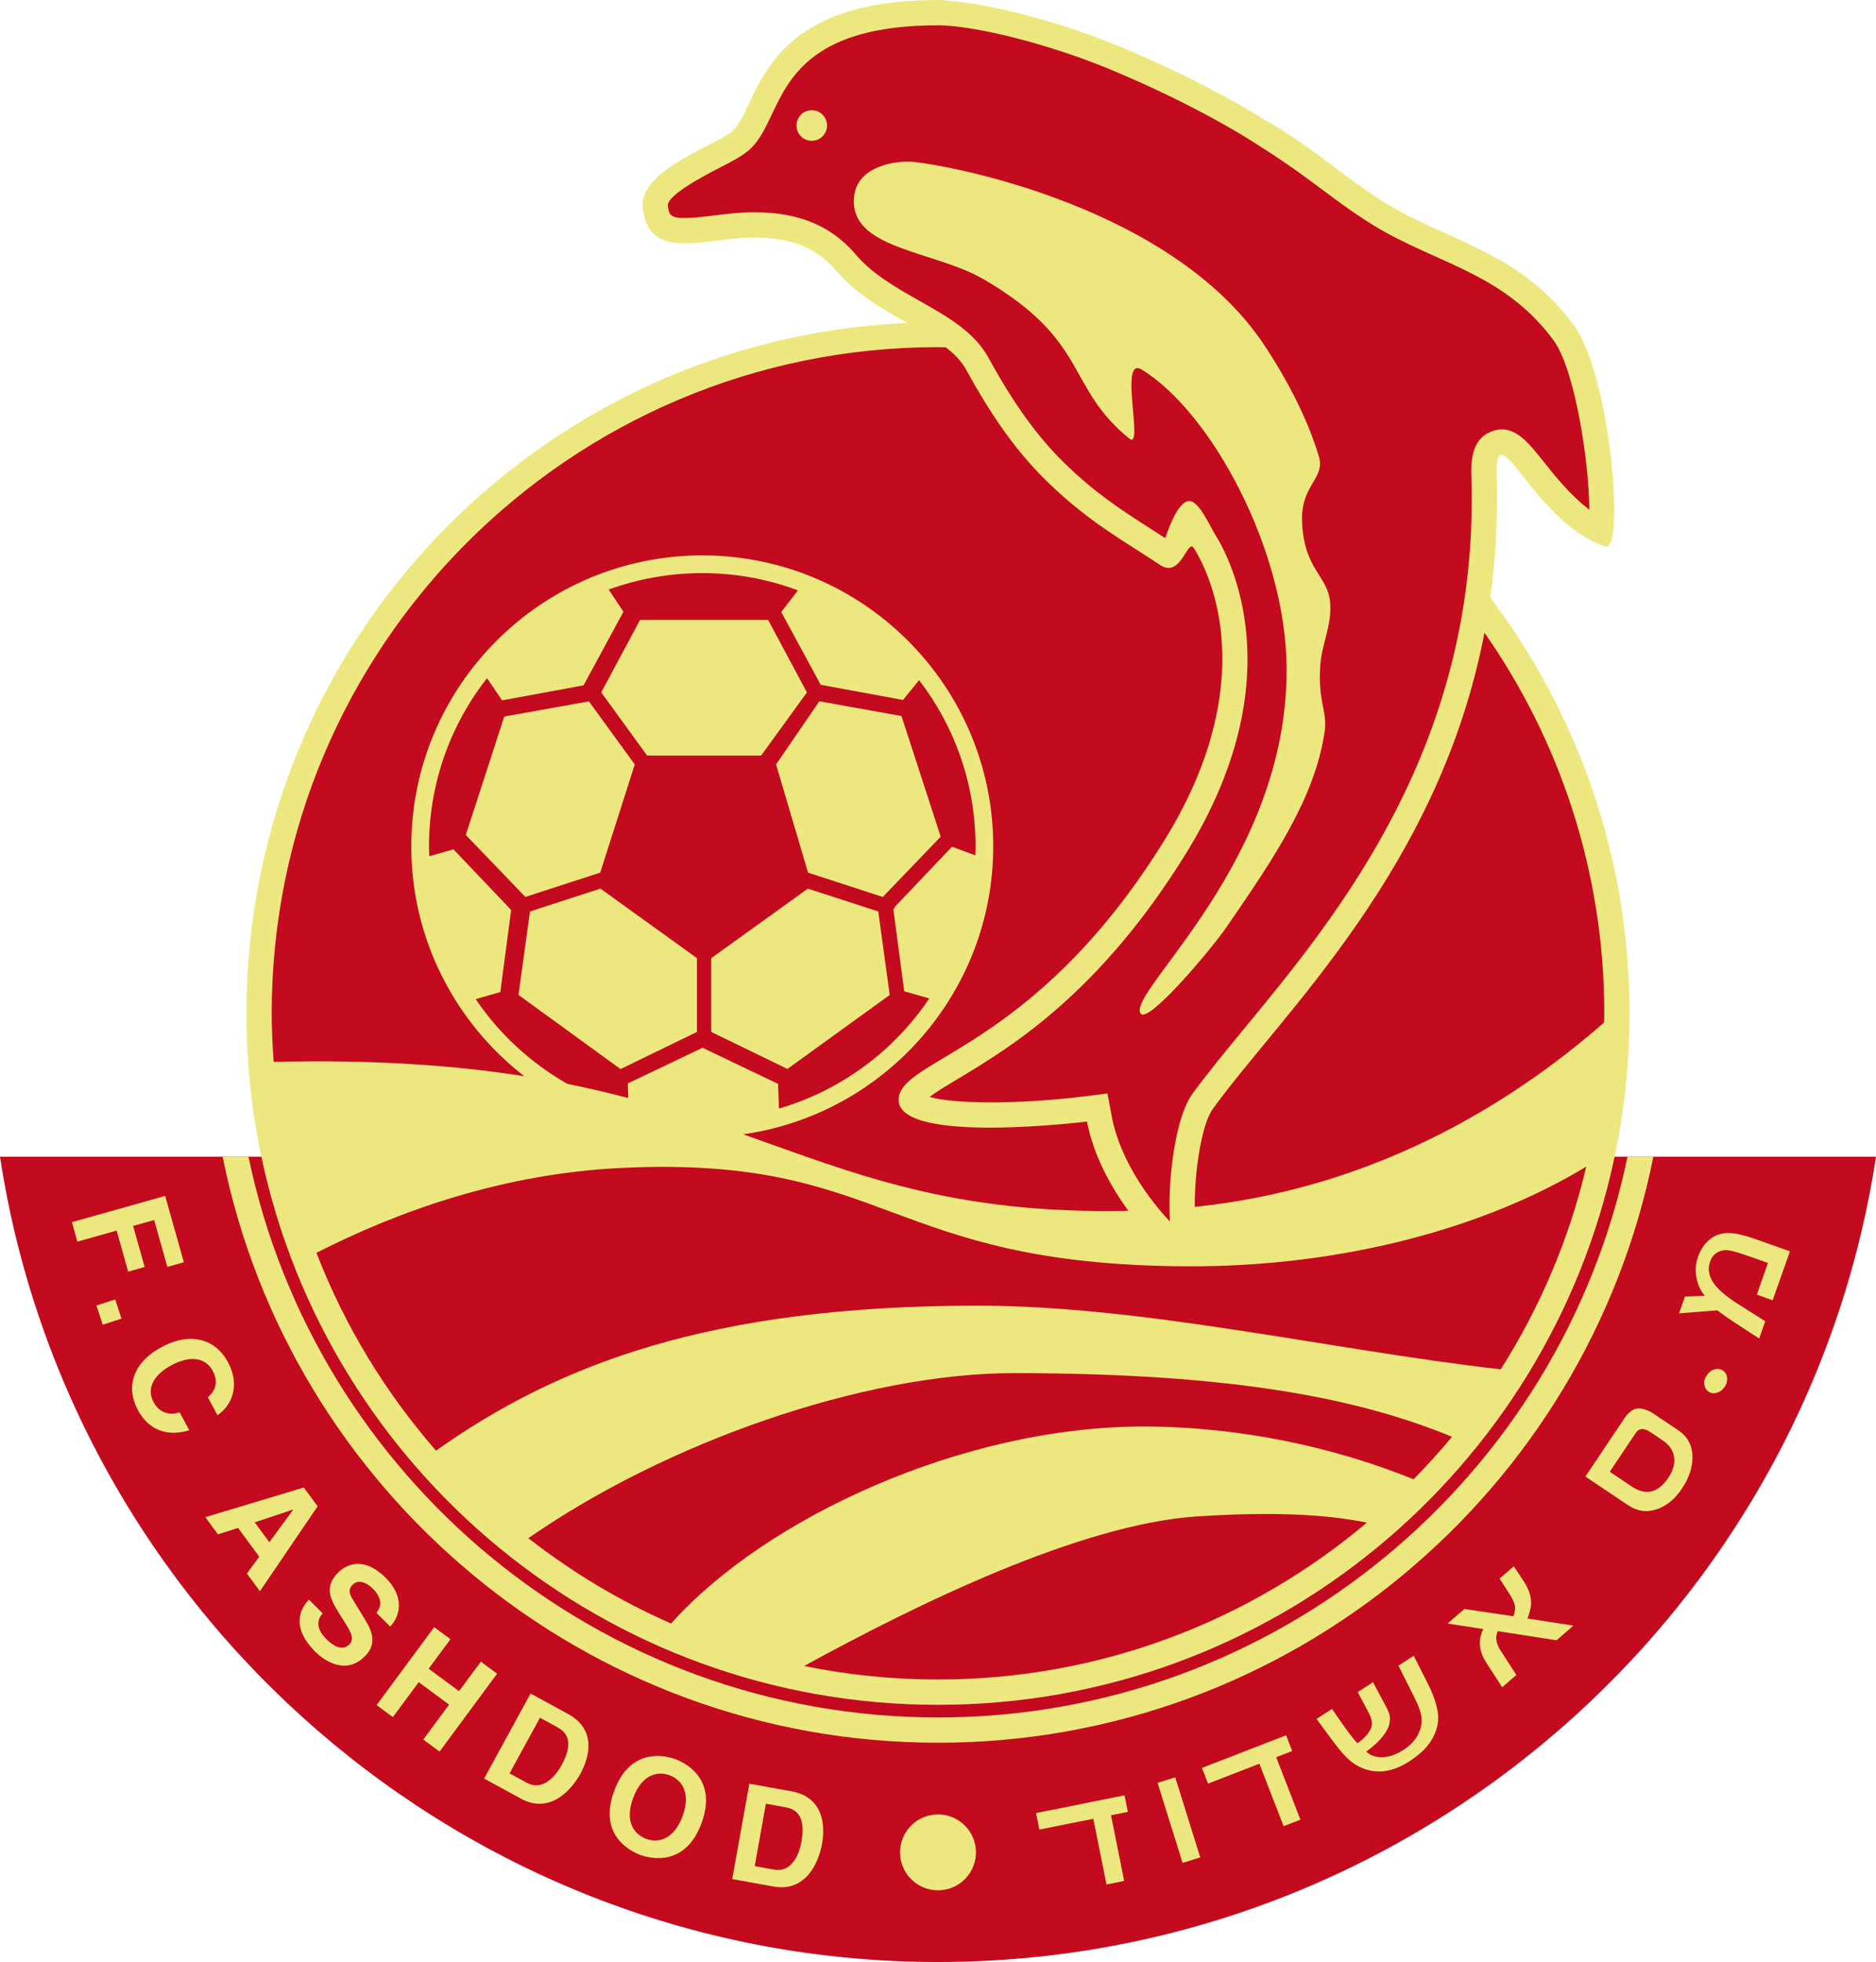 <?xml version="1.0" encoding="utf-8"?>
<!-- Generator: Adobe Illustrator 13.0.0, SVG Export Plug-In . SVG Version: 6.00 Build 14948)  -->
<!DOCTYPE svg PUBLIC "-//W3C//DTD SVG 1.0//EN" "http://www.w3.org/TR/2001/REC-SVG-20010904/DTD/svg10.dtd">
<svg version="1.0" id="Ebene_1" xmlns="http://www.w3.org/2000/svg" xmlns:xlink="http://www.w3.org/1999/xlink" x="0px" y="0px"
	 width="309.196" height="323.42" viewBox="0 0 447.149 467.719" enable-background="new 0 0 447.149 467.719"
	 xml:space="preserve">
<path fill-rule="evenodd" clip-rule="evenodd" fill="#ECE87F" d="M355.227,142.477c1.258-9.055,1.834-18.639,1.525-28.815
	c-0.502-16.584,8.909,11.226,25.882,16.585c4.775,1.509,1.211-40.984-7.539-52.769c-12.312-16.585-27.891-19.6-41.963-27.391
	c-10.894-6.03-19.935-15.021-32.026-21.717c-14.041-8.755-31.099-16.164-38.176-18.864c-12.747-4.864-26.807-8.435-35.918-9.222
	C225.749,0.101,224.596,0,223.574,0c-42.222,0-42.365,23.984-48.582,30.824c-3.35,3.686-23.118,9.381-21.777,19.097
	c1.743,12.644,14.975,6.702,26.469,6.702c9.045,0,15.091,2.532,19.767,8.041c4.612,5.435,10.94,9.014,16.772,12.321
	C128.608,80.84,58.735,152.998,58.735,241.566c0,91.035,73.801,164.839,164.839,164.839c91.036,0,164.838-73.804,164.838-164.839
	C388.413,204.354,376.028,170.065,355.227,142.477L355.227,142.477z"/>
<path fill-rule="evenodd" clip-rule="evenodd" fill="#C40A1E" d="M223.574,467.719c113.086,0,207.051-83.438,223.575-191.982
	h-62.305c-15.74,74.639-81.953,130.669-161.27,130.669c-79.318,0-145.532-56.03-161.271-130.669H0
	C16.522,384.281,110.487,467.719,223.574,467.719L223.574,467.719z"/>
<path fill-rule="evenodd" clip-rule="evenodd" fill="#ECE87F" d="M223.574,415.448c84.187,0,154.583-60.137,170.508-139.712h-6.158
	c-15.83,76.226-83.503,133.687-164.35,133.687c-80.848,0-148.523-57.461-164.351-133.687h-6.156
	C68.989,355.312,139.387,415.448,223.574,415.448L223.574,415.448z"/>
<path fill-rule="evenodd" clip-rule="evenodd" fill="#ECE87F" d="M76.919,384.608c-0.886,0.933-2.157,3.12,0.827,6.094
	c1.616,1.616,3.8,3.022,5.527,1.289c1.271-1.274,0.383-2.842-0.938-4.976l-1.346-2.158c-2.027-3.252-3.986-6.392-0.397-9.985
	c1.817-1.821,6-4.058,11.305,1.235c5.01,5,3.081,9.619,1.104,11.646l-3.278-3.271c0.636-0.82,2.09-2.822-0.894-5.796
	c-1.298-1.299-3.324-2.363-4.8-0.884c-1.272,1.274-0.497,2.593,0.026,3.433l3.008,4.956c1.686,2.773,2.826,5.728-0.104,8.662
	c-4.907,4.922-10.348,0.356-11.782-1.074c-5.966-5.952-3.56-10.415-1.537-12.441L76.919,384.608L76.919,384.608z"/>
<path fill-rule="evenodd" clip-rule="evenodd" fill="#ECE87F" d="M69.819,359.867l0.038,0.054l-5.653,7.725l-3.493-4.736
	L69.819,359.867L69.819,359.867z M56.738,364.237l5.056,6.86l-2.953,4.019l3.11,4.214l13.76-20.249l-3.301-4.478l-23.473,7.075
	l3.015,4.092L56.738,364.237L56.738,364.237z"/>
<polygon fill-rule="evenodd" clip-rule="evenodd" fill="#ECE87F" points="99.797,401.01 93.645,409.34 89.763,406.474 
	103.484,387.899 107.365,390.766 102.167,397.802 109.412,403.148 114.608,396.117 118.49,398.983 104.769,417.558 100.89,414.691 
	107.042,406.356 99.797,401.01 "/>
<path fill-rule="evenodd" clip-rule="evenodd" fill="#ECE87F" d="M128.7,409.486l4.065,2.217c1.808,0.986,4.396,3.022,1.128,9.009
	c-1.818,3.33-4.871,6.172-8.315,4.292l-4.121-2.251L128.7,409.486L128.7,409.486z M115.396,423.988l8.779,4.79
	c6.689,3.652,11.833-1.67,14.208-6.021c2.096-3.838,3.86-10.425-2.972-14.155l-8.949-4.888L115.396,423.988L115.396,423.988z"/>
<path fill-rule="evenodd" clip-rule="evenodd" fill="#ECE87F" d="M182.557,429.984l4.559,0.82c2.026,0.361,5.127,1.475,3.921,8.188
	c-0.672,3.735-2.669,7.393-6.531,6.699l-4.623-0.83L182.557,429.984L182.557,429.984z M174.524,447.953l9.846,1.768
	c7.502,1.348,10.696-5.332,11.572-10.205c0.774-4.307,0.364-11.113-7.297-12.49l-10.034-1.802L174.524,447.953L174.524,447.953z"/>
<path fill-rule="evenodd" clip-rule="evenodd" fill="#ECE87F" d="M150.916,428.607c2.241-6.064,6.238-6.304,8.682-5.4
	c2.442,0.903,5.325,3.687,3.082,9.751c-2.242,6.06-6.239,6.294-8.682,5.396C151.554,437.445,148.673,434.667,150.916,428.607
	L150.916,428.607z M146.39,426.933c-3.76,10.166,3.325,14.189,6.191,15.249c2.865,1.06,10.863,2.612,14.623-7.554
	c3.759-10.166-3.325-14.189-6.191-15.249S150.149,416.767,146.39,426.933L146.39,426.933z"/>
<path fill-rule="evenodd" clip-rule="evenodd" fill="#ECE87F" d="M49.552,333.1c1.037-0.996,2.984-2.876,1.102-6.392
	c-1.092-2.041-4.063-4.321-9.819-1.24c-3.657,1.963-6.173,5.166-4.245,8.77c1.26,2.354,3.473,3.286,6.242,2.461l2.278,4.253
	c-4.879,1.519-9.519,0.278-12.251-4.824c-2.9-5.42-1.322-11.26,5.71-15.024c7.118-3.813,12.948-1.646,15.755,3.604
	c3.265,6.094,0.39,10.811-2.496,12.646L49.552,333.1L49.552,333.1z"/>
<polygon fill-rule="evenodd" clip-rule="evenodd" fill="#ECE87F" points="18.445,295.995 17.136,291.352 39.364,285.087 
	43.821,300.907 39.889,302.016 36.741,290.839 31.726,292.25 34.481,302.035 30.549,303.144 27.794,293.358 18.445,295.995 "/>
<polygon fill-rule="evenodd" clip-rule="evenodd" fill="#ECE87F" points="24.486,315.8 22.99,311.215 27.455,309.76 28.95,314.345 
	24.486,315.8 "/>
<path fill-rule="evenodd" clip-rule="evenodd" fill="#ECE87F" d="M223.574,450.629c4.995,0,9.045-4.048,9.045-9.043
	c0-5-4.051-9.048-9.045-9.048c-4.997,0-9.046,4.048-9.046,9.048C214.528,446.581,218.578,450.629,223.574,450.629L223.574,450.629z"
	/>
<path fill-rule="evenodd" clip-rule="evenodd" fill="#ECE87F" d="M317.481,407.382l1.843,2.666c1.846,2.666,3.296,4.58,4.209,5.513
	c1.341-0.869,2.366-1.938,3.076-3.193c0.71-1.26,0.42-2.578-0.456-4.224l-2.532-4.761l3.638-2.368l2.98,5.571
	c0.506,0.942,0.828,1.704,0.967,2.271c0.137,0.571,0.117,1.279-0.059,2.129s-0.69,1.826-1.547,2.93
	c-0.855,1.104-2.176,2.329-3.965,3.672c1.057,0.933,2.385,1.367,3.977,1.304c1.597-0.068,3.234-0.645,4.914-1.738
	c1.556-1.011,2.688-2.188,3.396-3.53c0.713-1.338,1.016-2.666,0.913-3.989c-0.103-1.318-0.681-2.92-1.647-4.849l-3.863-7.72
	l3.639-2.368l3.359,6.65c1.257,2.495,2.035,4.746,2.363,6.738c0.324,1.992-0.045,4.019-1.109,6.074s-2.927,3.95-5.593,5.684
	c-2.363,1.543-4.653,2.354-6.872,2.441c-2.217,0.088-4.297-0.498-6.24-1.753c-1.939-1.25-3.704-3.467-5.789-6.304l-3.279-4.453
	L317.481,407.382L317.481,407.382z"/>
<path fill-rule="evenodd" clip-rule="evenodd" fill="#ECE87F" d="M375.024,387.533l-4.033,3.491l-13.994-2.178
	c-0.651,1.411-0.424,2.925,0.643,4.58l3.787,5.869l-3.387,2.925l-3.789-5.869c-1.763-2.725-1.997-5.396-0.705-8.008l-8.516-1.309
	l4.021-3.472l11.67,1.738c0.371-1.001,0.483-1.865,0.342-2.598c-0.146-0.732-0.622-1.724-1.433-2.983l-2.197-3.408l3.389-2.93
	l2.287,3.477c0.984,1.494,1.564,2.91,1.768,4.243c0.2,1.328-0.073,2.905-0.825,4.731L375.024,387.533L375.024,387.533z"/>
<polygon fill-rule="evenodd" clip-rule="evenodd" fill="#ECE87F" points="280.122,423.695 286.077,442.782 281.868,444.096 
	275.911,425.009 280.122,423.695 "/>
<polygon fill-rule="evenodd" clip-rule="evenodd" fill="#ECE87F" points="307.996,417.416 304.18,418.896 309.958,433.788 
	305.952,435.346 300.173,420.448 287.944,425.194 286.489,421.449 306.541,413.666 307.996,417.416 "/>
<path fill-rule="evenodd" clip-rule="evenodd" fill="#ECE87F" d="M409.314,312.367l-9.108,0.718l1.408-3.989l4.746-0.195
	c-0.984-1.099-1.648-2.51-1.992-4.229s-0.229-3.398,0.35-5.034c0.612-1.733,1.511-3.101,2.695-4.092
	c1.186-1.001,2.588-1.528,4.211-1.597c1.621-0.068,3.781,0.376,6.717,1.411l8.298,2.935l-4.121,11.665l-3.784-1.338l2.666-7.549
	l-4.585-1.621c-2.085-0.737-3.633-1.191-4.644-1.362c-1.011-0.176-1.936-0.029-2.771,0.435c-0.837,0.464-1.438,1.206-1.799,2.231
	c-0.562,1.592-0.356,3.184,0.617,4.785c0.975,1.597,3.006,3.394,6.109,5.361l6.42,4.067l-1.452,4.116l-6.726-4.395
	C411.931,314.276,410.847,313.5,409.314,312.367L409.314,312.367z"/>
<path fill-rule="evenodd" clip-rule="evenodd" fill="#ECE87F" d="M406.885,327.753c0.336-0.469,0.729-0.825,1.176-1.069
	c0.447-0.244,0.904-0.361,1.37-0.352c0.464,0.005,0.894,0.151,1.284,0.43c0.391,0.283,0.662,0.64,0.809,1.074
	s0.18,0.903,0.102,1.411c-0.08,0.508-0.29,0.996-0.627,1.465s-0.732,0.825-1.189,1.06c-0.453,0.239-0.912,0.356-1.369,0.356
	c-0.457-0.005-0.879-0.146-1.271-0.425c-0.506-0.366-0.823-0.913-0.953-1.646C406.084,329.325,406.306,328.559,406.885,327.753
	L406.885,327.753z"/>
<polygon fill-rule="evenodd" clip-rule="evenodd" fill="#ECE87F" points="268.823,431.933 264.812,432.733 267.944,448.397 
	263.733,449.242 260.598,433.578 247.735,436.151 246.946,432.211 268.035,427.987 268.823,431.933 "/>
<path fill-rule="evenodd" clip-rule="evenodd" fill="#ECE87F" d="M390.186,335.785c-1.451,0.181-2.564,1.67-3.033,2.368
	l-9.277,13.843l10.143,6.802c2.287,1.533,4.678,1.826,7.172,0.889c2.2-0.83,4.1-2.432,5.701-4.819
	c1.646-2.456,2.476-4.897,2.51-7.319c0.039-2.852-1.092-5.054-3.413-6.611l-6.101-4.087
	C393.184,336.381,391.534,335.619,390.186,335.785L390.186,335.785z M396.27,343.349c1.652,1.104,2.563,2.476,2.766,4.102
	c0.193,1.543-0.256,3.145-1.377,4.814c-2.451,3.657-5.371,4.351-8.76,2.08l-5.21-3.496l6.267-9.351
	c0.916-1.318,2.305-0.84,3.375-0.122L396.27,343.349L396.27,343.349z"/>
<path fill-rule="evenodd" clip-rule="evenodd" fill="#C40A1E" d="M148.19,278.417c-28.29,1.343-53.168,10.259-72.769,20.239
	c6.73,17.407,16.44,33.33,28.506,47.163c28.801-20.415,65.025-34.565,129.026-34.565c39.703,0,83.323,10.415,124.744,15.186
	c9.316-14.673,16.287-30.957,20.398-48.345c-23.333,14.199-57.285,23.955-95.221,23.779
	C210.842,301.537,211.848,275.404,148.19,278.417L148.19,278.417z"/>
<path fill-rule="evenodd" clip-rule="evenodd" fill="#C40A1E" d="M285.222,361.508c-27.556,1.807-66.672,20.884-93.555,35.645
	c10.31,2.114,20.98,3.223,31.907,3.223c38.911,0,74.581-14.092,102.227-37.407C315.571,360.917,302.844,360.355,285.222,361.508
	L285.222,361.508z"/>
<path fill-rule="evenodd" clip-rule="evenodd" fill="#C40A1E" d="M125.941,366.684c10.385,8.12,21.792,14.98,34.009,20.347
	c22.476-25.171,69.523-46.963,112.541-46.963c22.627,0,45.18,4.775,64.434,12.578c3.186-3.252,6.257-6.616,9.157-10.132
	c-21.497-8.867-51.24-15.176-104.414-15.176C205.592,327.338,158.495,344.013,125.941,366.684L125.941,366.684z"/>
<path fill-rule="evenodd" clip-rule="evenodd" fill="#C40A1E" d="M353.829,150.835c-10.799,56.18-48.099,90.512-64.754,113.515
	c-2.586,3.564-4.348,14.36-4.309,23.359c42.666-4.429,75.268-24.448,97.561-43.95c0.01-0.732,0.057-1.46,0.057-2.192
	C382.383,207.854,371.811,176.574,353.829,150.835L353.829,150.835z"/>
<path fill-rule="evenodd" clip-rule="evenodd" fill="#C40A1E" d="M277.517,200.354c21.777-35.18,12.729-60.643,7.034-69.688
	c-1.536-2.439-3.016,7.37-8.04,4.02c-8.784-5.855-17.09-10.243-27.139-20.103c-7.573-7.428-13.403-16.082-19.097-26.467
	c-1.099-2.004-2.791-3.722-4.828-5.315c-0.624-0.017-1.246-0.048-1.874-0.048c-87.567,0-158.81,71.243-158.81,158.813
	c0,3.896,0.192,7.749,0.469,11.577c24.102-0.581,43.406,0.84,59.717,3.403c-16.358-12.695-26.916-32.529-26.916-54.794
	c0-38.242,31.112-69.353,69.354-69.353c38.241,0,69.353,31.11,69.353,69.353c0,34.931-25.962,63.896-59.599,68.651
	c26.787,9.482,49.929,19.136,91.796,18.237c-4.253-5.845-8.364-13.384-9.849-21.279c0,0-44.545,5.547-44.897-5.024
	C213.857,252.284,246.184,250.971,277.517,200.354L277.517,200.354z"/>
<path fill-rule="evenodd" clip-rule="evenodd" fill="#C40A1E" d="M149.636,258.28l17.809-8.506l18.006,8.604l0.217,5.884
	c14.801-4.321,27.426-13.74,35.825-26.245l-5.975-1.714l-2.589-19.566l0.39-0.409l-0.022-0.157l13.597-14.308l5.57,2.028
	c0.024-0.711,0.057-1.42,0.057-2.137c0-14.911-5.022-28.643-13.453-39.621l-3.83,4.728l-19.626-3.619l-9.406-17.353l3.987-5.152
	c-7.099-2.655-14.78-4.114-22.805-4.114c-7.834,0-15.345,1.385-22.303,3.921l3.513,5.287l-9.508,17.548l-19.409,3.583l-3.603-5.299
	c-8.651,11.056-13.823,24.966-13.823,40.093c0,0.789,0.033,1.571,0.06,2.354l5.773-1.643l13.75,14.464l-2.589,19.565l-5.863,1.685
	c5.619,8.315,13.121,15.239,21.88,20.215c5.107,1.021,9.913,2.158,14.492,3.369L149.636,258.28L149.636,258.28z M187.69,254.823
	l-18.169-8.828v-17.584l23.024-16.569l16.788,5.436l2.733,19.913L187.69,254.823L187.69,254.823z M214.872,170.692l9.344,28.757
	l-13.795,14.378l-17.822-5.802l-7.627-25.793l10.324-15.056L214.872,170.692L214.872,170.692z M152.551,147.79h30.533l9.248,17.278
	l-10.92,15.049l-27.174-0.011l-10.935-15.052L152.551,147.79L152.551,147.79z M111.021,199.037l9.17-28.223l20.178-3.616
	l10.929,15.042l-8.237,25.784l-17.84,5.796L111.021,199.037L111.021,199.037z M123.585,237.182l2.731-19.894l16.793-5.458
	l23.014,16.582V246l-18.216,8.853L123.585,237.182L123.585,237.182z"/>
<path fill-rule="evenodd" clip-rule="evenodd" fill="#C40A1E" d="M370.254,81.073c-8.102-10.912-17.832-15.295-28.135-19.936
	c-3.906-1.76-7.945-3.58-11.91-5.772c-5.664-3.137-10.842-7.014-15.852-10.762c-5.513-4.13-10.059-7.266-16.258-11.142
	c-13.955-8.721-30.754-15.941-37.277-18.431c-14.979-5.715-29.995-9-37.249-9c-29.543,0-35.34,12.244-39.574,21.183
	c-1.356,2.864-2.637,5.568-4.545,7.667c-1.744,1.919-4.452,3.316-8.201,5.251c-3.071,1.587-12.417,6.413-12.065,8.965
	c0.379,2.753,0.495,3.583,11,2.273c3.069-0.382,6.244-0.778,9.495-0.778c10.736,0,18.479,3.23,24.365,10.169
	c3.906,4.603,9.597,7.829,15.101,10.95c6.721,3.809,13.069,7.408,16.411,13.504c6.053,11.037,11.617,18.767,18.035,25.062
	c7.485,7.344,13.882,11.431,20.654,15.757c1.125,0.721,2.305,1.493,3.467,2.249c0.762-2.057,3.022-8.842,5.786-8.842
	c2.292,0,4.866,5.968,6.149,8.012c3.377,5.36,18.902,34.22-7.009,76.074c-20.762,33.536-41.86,46.188-54.468,53.746
	c-2.296,1.377-4.96,2.979-6.616,4.214c5.886,1.748,21.548,1.782,36.782-0.112l5.625-0.698l1.047,5.571
	c1.969,10.454,9.215,20.132,13.838,24.941c-0.578-10.474,1.393-24.932,5.338-30.381c3.493-4.819,7.885-10.151,12.533-15.796
	c22.269-27.011,55.921-67.834,54.002-131.168c-0.098-3.193-0.278-9.139,4.863-11.02c5.105-1.87,8.423,2.305,12.266,7.138
	c2.785,3.504,6.587,8.273,10.962,11.512C378.774,110.374,375.427,88.041,370.254,81.073L370.254,81.073z M193.483,33.566
	c-2.012,0-3.642-1.631-3.642-3.643s1.63-3.643,3.642-3.643c2.013,0,3.643,1.631,3.643,3.643S195.496,33.566,193.483,33.566
	L193.483,33.566z M315.71,174.556c-2.341,15.486-11.644,29.485-23.454,46.572c-3.592,5.2-18.812,23.329-20.436,20.438
	c-3.018-5.361,35.186-36.188,34.844-82.422c-0.209-28.269-18.093-60.978-34.512-71.028c-5.656-3.464,0.672,19.431-3.015,16.416
	c-15.251-12.479-9.38-23.118-34.507-37.859c-12.119-7.109-32.572-7.159-31.035-19.978c0.754-6.281,7.839-8.167,12.942-8.167
	s60.308,9.047,83.759,42.216c1.221,1.725,10.133,14.629,14.072,28.143c1.533,5.257-4.355,6.701-4.021,15.413
	c0.452,11.737,6.221,12.857,6.702,19.433c0.397,5.433-1.971,9.66-2.347,14.741C314.036,167.521,316.492,169.395,315.71,174.556
	L315.71,174.556z"/>
</svg>
